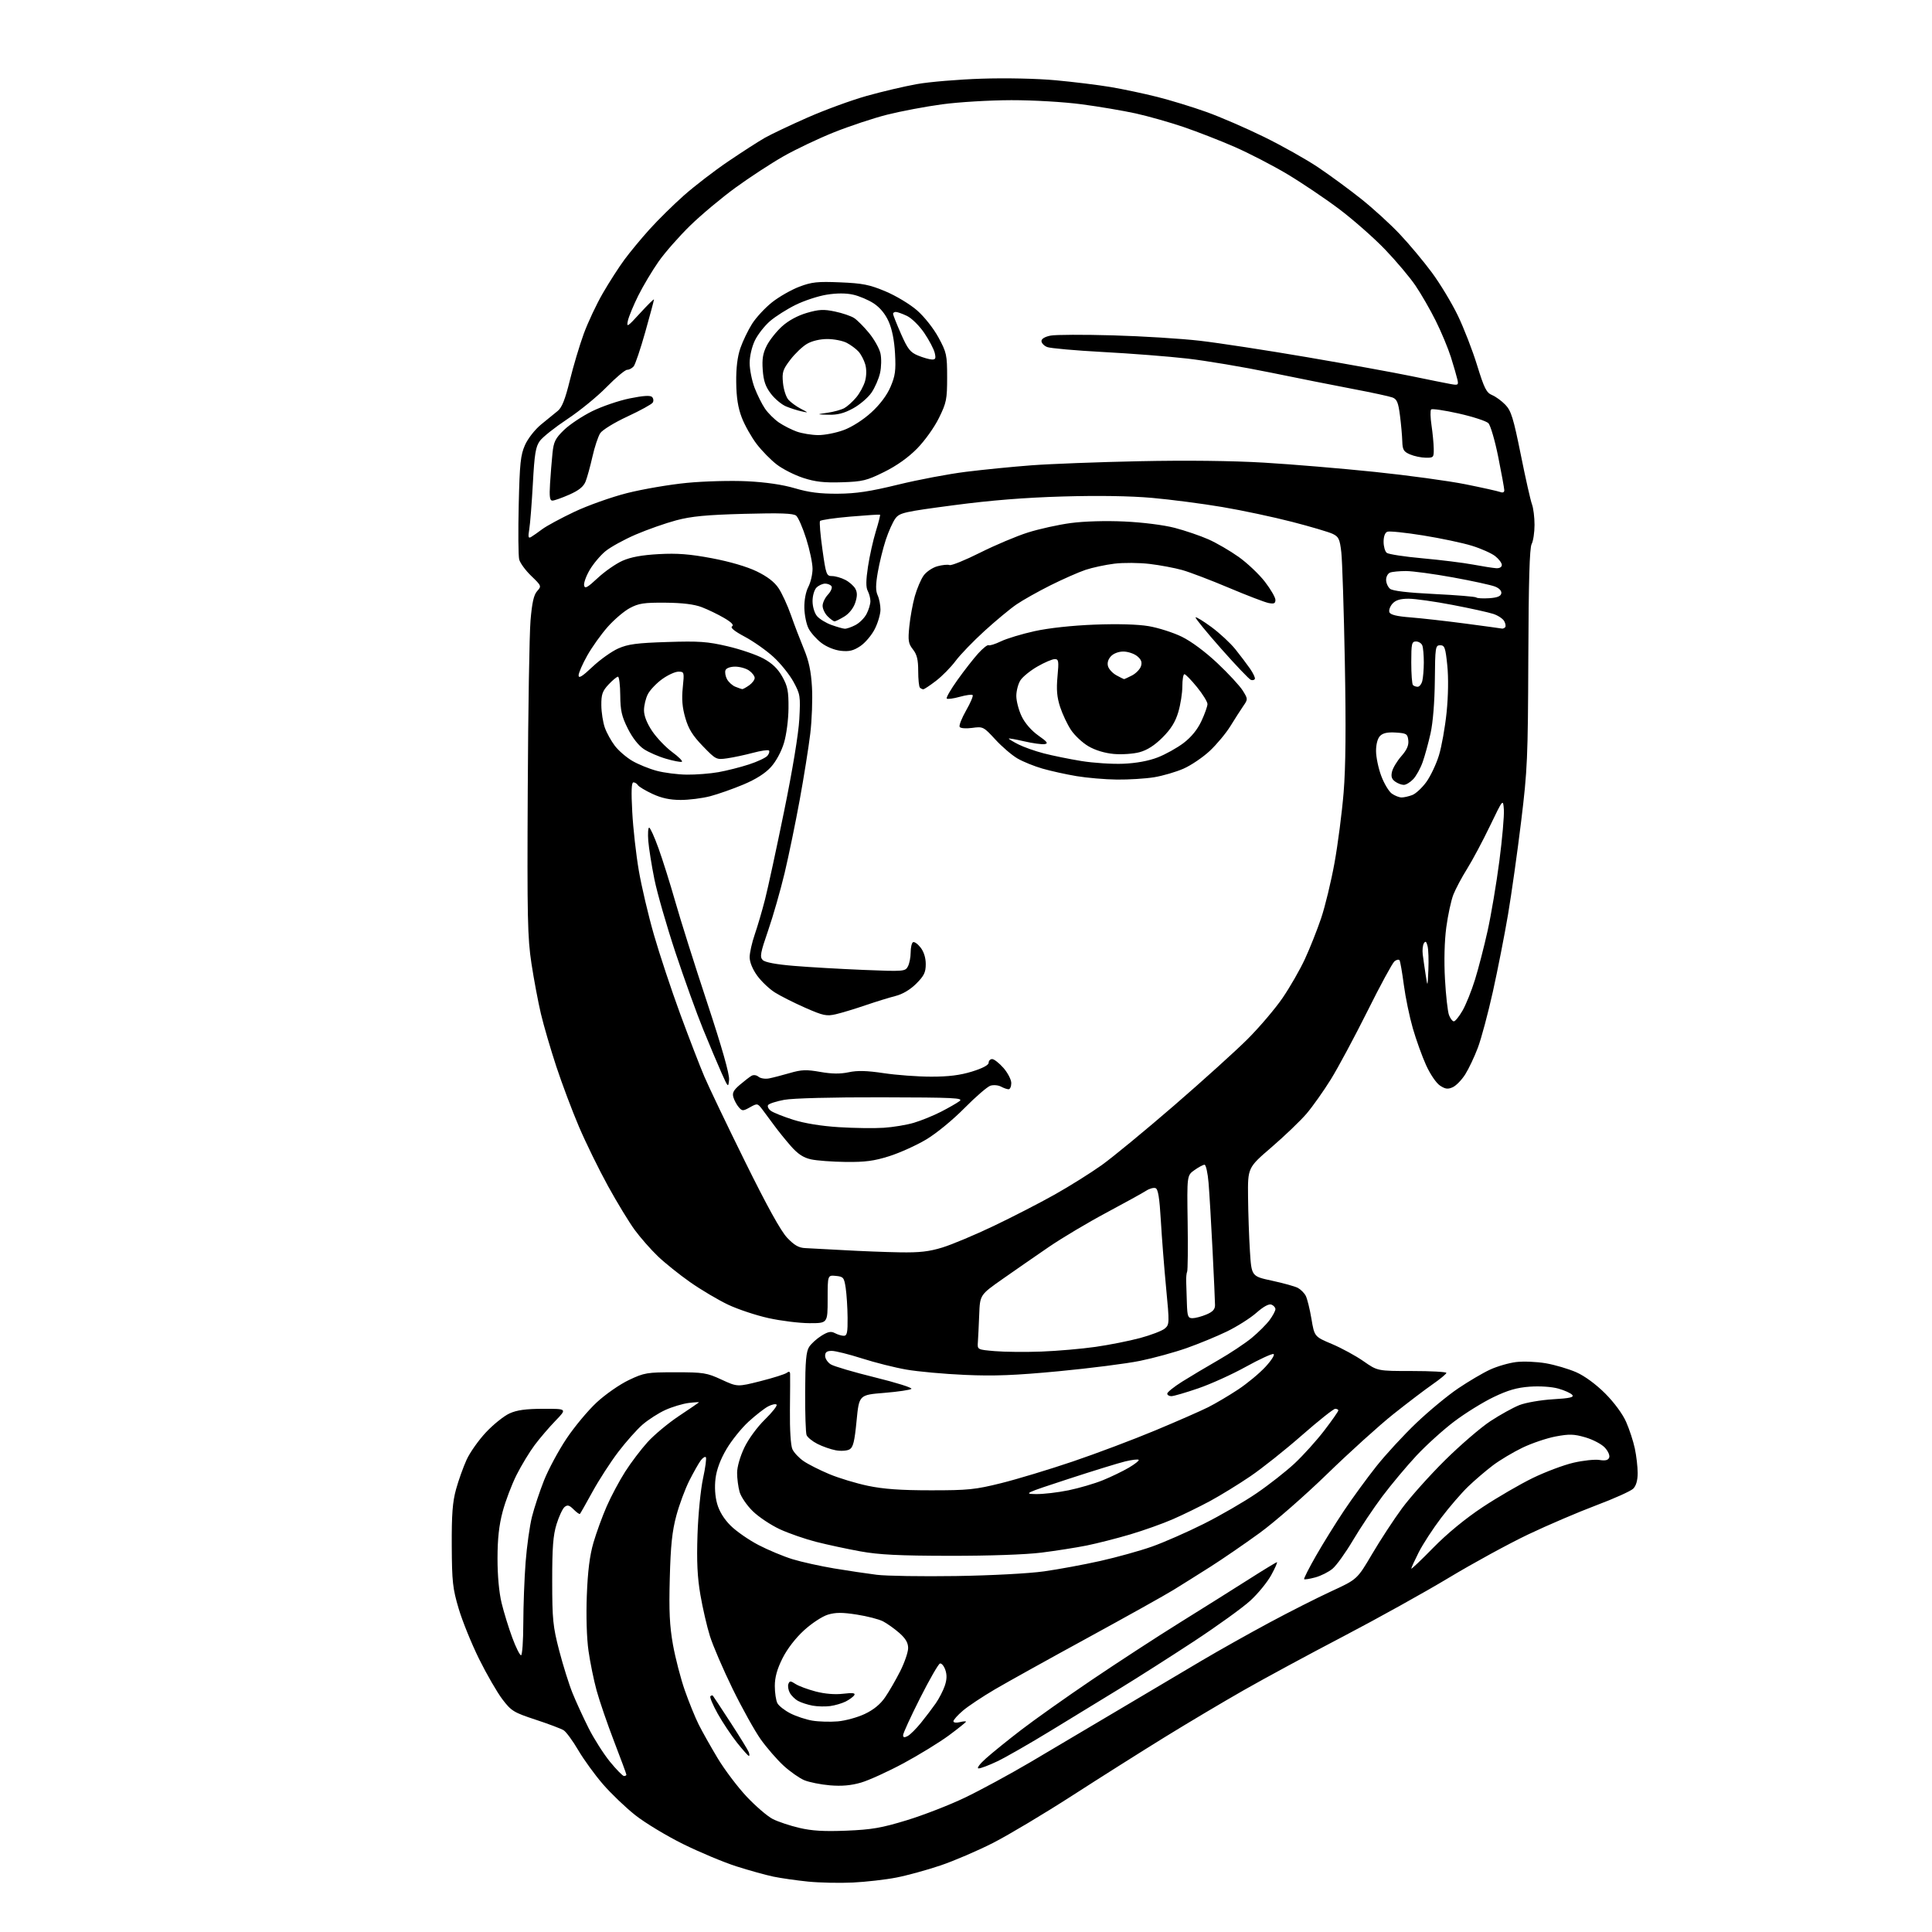 <?xml version="1.0" encoding="UTF-8" standalone="no"?>
<svg 
  version="1.1" 
  xmlns="http://www.w3.org/2000/svg" 
  xmlns:xlink="http://www.w3.org/1999/xlink" 
  xmlns:svg="http://www.w3.org/2000/svg"
  xmlns:rdf="http://www.w3.org/1999/02/22-rdf-syntax-ns#"
  xmlns:cc="http://creativecommons.org/ns#"
  xmlns:dc="http://purl.org/dc/elements/1.1/"
  viewBox="0 0 768 768"
  width="768"
  height="768"
>
<style>svg {background-color: white; }</style>"
<path stroke="none" fill="black" fill-rule="evenodd" d="M339.00,748.34C333.77,748.59 325.77,748.42 321.21,747.96C316.65,747.50 310.45,746.61 307.44,745.99C304.42,745.36 297.80,743.52 292.72,741.90C287.65,740.28 278.10,736.28 271.50,733.02C264.90,729.75 256.35,724.58 252.50,721.53C248.65,718.48 242.88,712.95 239.67,709.24C236.46,705.53 232.05,699.45 229.86,695.72C227.67,691.99 225.06,688.43 224.06,687.81C223.06,687.18 218.03,685.28 212.88,683.59C204.17,680.72 203.25,680.15 199.71,675.50C197.62,672.75 193.46,665.55 190.46,659.50C187.47,653.45 183.81,644.45 182.34,639.50C179.95,631.46 179.66,628.79 179.58,614.50C179.52,602.00 179.89,597.08 181.29,592.00C182.28,588.42 184.17,583.14 185.49,580.25C186.81,577.36 190.28,572.46 193.20,569.35C196.11,566.25 200.30,562.89 202.50,561.88C205.47,560.52 208.94,560.04 215.96,560.02C225.42,560.00 225.42,560.00 220.83,564.75C218.30,567.36 214.57,571.72 212.54,574.43C210.51,577.14 207.27,582.48 205.35,586.29C203.43,590.11 200.94,596.66 199.82,600.86C198.36,606.34 197.78,611.61 197.77,619.50C197.76,626.33 198.38,633.06 199.40,637.25C200.31,640.97 202.21,647.16 203.64,651.00C205.06,654.85 206.63,658.00 207.12,658.00C207.60,658.00 208.01,652.26 208.02,645.25C208.04,638.24 208.45,627.31 208.94,620.96C209.43,614.62 210.57,606.52 211.46,602.96C212.35,599.41 214.51,592.90 216.25,588.50C218.00,584.10 222.02,576.62 225.19,571.88C228.36,567.14 233.77,560.65 237.21,557.47C240.65,554.28 246.39,550.29 249.98,548.59C256.14,545.67 257.16,545.50 268.50,545.50C279.65,545.50 280.95,545.71 286.82,548.42C293.14,551.34 293.14,551.34 302.32,549.02C307.37,547.74 312.06,546.26 312.75,545.72C313.61,545.06 314.02,545.18 314.08,546.13C314.12,546.88 314.09,553.38 314.01,560.56C313.93,568.38 314.32,574.61 314.99,576.08C315.61,577.43 317.61,579.56 319.43,580.81C321.26,582.07 325.85,584.39 329.63,585.97C333.41,587.56 340.32,589.65 345.00,590.63C351.17,591.93 358.03,592.42 370.00,592.42C384.81,592.43 387.68,592.14 398.00,589.57C404.32,588.00 417.15,584.12 426.50,580.95C435.85,577.78 450.60,572.22 459.27,568.60C467.95,564.98 477.40,560.83 480.27,559.39C483.15,557.94 488.47,554.80 492.10,552.40C495.74,550.00 500.66,545.92 503.05,543.33C505.43,540.74 506.87,538.46 506.24,538.25C505.61,538.04 500.65,540.32 495.23,543.32C489.81,546.33 481.30,550.18 476.32,551.89C471.34,553.60 466.53,555.00 465.63,555.00C464.73,555.00 464.00,554.54 464.00,553.98C464.00,553.42 466.67,551.28 469.92,549.23C473.18,547.18 479.66,543.32 484.31,540.65C488.97,537.98 494.94,534.01 497.59,531.83C500.23,529.64 503.43,526.45 504.70,524.73C505.96,523.02 507.00,521.07 507.00,520.41C507.00,519.75 506.28,518.94 505.41,518.60C504.39,518.21 502.22,519.40 499.42,521.87C497.00,524.00 491.75,527.32 487.76,529.26C483.77,531.20 476.53,534.18 471.69,535.89C466.84,537.59 458.50,539.88 453.14,540.97C447.79,542.06 433.31,543.91 420.96,545.08C403.47,546.74 395.19,547.06 383.54,546.54C375.31,546.18 364.84,545.23 360.28,544.43C355.72,543.64 347.78,541.64 342.64,539.99C337.50,538.35 332.10,537.00 330.65,537.00C328.68,537.00 328.00,537.51 328.00,538.98C328.00,540.06 329.01,541.59 330.25,542.36C331.49,543.14 339.39,545.46 347.80,547.53C356.22,549.60 362.75,551.65 362.30,552.09C361.86,552.52 357.00,553.24 351.50,553.69C341.50,554.50 341.50,554.50 340.50,564.82C339.69,573.14 339.14,575.35 337.67,576.17C336.66,576.73 334.21,576.89 332.21,576.51C330.22,576.14 326.94,574.99 324.92,573.96C322.90,572.93 320.97,571.35 320.62,570.45C320.28,569.56 320.02,561.83 320.06,553.28C320.11,541.04 320.45,537.25 321.66,535.39C322.51,534.09 324.72,532.10 326.56,530.96C329.18,529.34 330.35,529.12 331.89,529.94C332.98,530.52 334.57,531.00 335.43,531.00C336.72,531.00 336.99,529.69 336.93,523.75C336.89,519.76 336.55,514.48 336.18,512.00C335.55,507.82 335.27,507.48 332.25,507.19C329.00,506.87 329.00,506.87 329.00,516.44C329.00,526.00 329.00,526.00 321.75,525.98C317.76,525.97 310.45,525.06 305.50,523.97C300.55,522.88 293.29,520.46 289.37,518.60C285.45,516.73 278.70,512.73 274.37,509.70C270.04,506.66 264.23,502.00 261.46,499.34C258.69,496.68 254.60,492.02 252.37,489.00C250.14,485.98 245.34,478.10 241.71,471.50C238.08,464.90 232.88,454.29 230.16,447.92C227.44,441.55 223.38,430.75 221.13,423.92C218.88,417.09 216.13,407.68 215.02,403.00C213.92,398.32 212.22,389.32 211.26,383.00C209.71,372.84 209.53,364.77 209.79,313.92C209.94,282.25 210.44,251.99 210.89,246.66C211.49,239.54 212.19,236.45 213.53,234.97C215.31,233.00 215.26,232.87 211.19,228.95C208.90,226.75 206.74,223.80 206.39,222.40C206.03,221.00 205.95,211.22 206.20,200.67C206.59,184.13 206.93,180.87 208.70,176.90C209.87,174.29 212.64,170.75 215.13,168.71C217.53,166.73 220.51,164.30 221.75,163.31C223.38,161.99 224.68,158.70 226.51,151.24C227.89,145.60 230.38,137.28 232.03,132.74C233.68,128.21 237.12,120.90 239.67,116.50C242.22,112.10 246.08,106.10 248.25,103.17C250.41,100.24 254.88,94.84 258.19,91.17C261.49,87.50 267.64,81.44 271.85,77.70C276.06,73.97 284.00,67.86 289.50,64.14C295.00,60.41 301.52,56.21 304.00,54.80C306.48,53.40 314.12,49.76 321.00,46.73C327.88,43.70 338.45,39.83 344.50,38.13C350.55,36.43 359.55,34.31 364.50,33.43C369.45,32.54 381.00,31.58 390.16,31.28C399.81,30.96 412.21,31.22 419.66,31.91C426.72,32.56 436.55,33.77 441.50,34.60C446.45,35.44 454.78,37.20 460.01,38.52C465.24,39.84 474.02,42.52 479.51,44.49C485.01,46.45 495.35,50.93 502.50,54.44C509.65,57.95 519.33,63.39 524.00,66.53C528.67,69.67 536.37,75.32 541.10,79.09C545.83,82.85 552.73,89.15 556.43,93.08C560.14,97.00 565.86,103.84 569.14,108.27C572.43,112.70 577.09,120.42 579.50,125.41C581.91,130.41 585.37,139.33 587.18,145.23C590.01,154.39 590.88,156.12 593.13,157.05C594.58,157.65 596.97,159.40 598.43,160.93C600.71,163.31 601.61,166.24 604.54,180.75C606.42,190.12 608.42,198.98 608.98,200.46C609.54,201.93 610.00,205.61 610.00,208.63C610.00,211.66 609.48,215.10 608.84,216.29C608.03,217.81 607.64,231.12 607.53,261.48C607.38,301.44 607.17,306.07 604.68,326.50C603.21,338.60 600.86,355.25 599.47,363.50C598.07,371.75 595.36,385.56 593.44,394.20C591.52,402.83 588.84,412.85 587.48,416.46C586.12,420.07 583.86,424.84 582.47,427.05C581.07,429.27 578.84,431.57 577.50,432.18C575.57,433.06 574.55,432.94 572.44,431.55C570.94,430.57 568.54,427.05 566.90,423.44C565.31,419.94 562.94,413.34 561.62,408.78C560.31,404.23 558.70,396.47 558.05,391.55C557.40,386.63 556.64,382.22 556.35,381.75C556.06,381.29 555.15,381.46 554.32,382.15C553.50,382.83 548.66,391.74 543.58,401.95C538.49,412.15 531.96,424.32 529.07,429.00C526.17,433.68 521.81,439.83 519.39,442.68C516.96,445.52 510.70,451.52 505.49,456.01C496.00,464.17 496.00,464.17 496.12,475.84C496.18,482.25 496.52,491.97 496.87,497.43C497.50,507.35 497.50,507.35 505.70,509.11C510.20,510.08 514.80,511.36 515.92,511.96C517.04,512.56 518.44,513.95 519.03,515.06C519.63,516.17 520.65,520.29 521.31,524.21C522.50,531.33 522.50,531.33 529.50,534.28C533.35,535.91 538.99,538.98 542.04,541.12C547.59,545.00 547.59,545.00 561.29,545.00C568.83,545.00 574.98,545.34 574.96,545.75C574.94,546.16 572.46,548.21 569.44,550.31C566.43,552.40 559.40,557.75 553.82,562.19C548.25,566.63 536.44,577.31 527.59,585.91C518.74,594.51 506.63,605.10 500.67,609.42C494.71,613.75 485.94,619.77 481.17,622.80C476.40,625.83 469.80,629.97 466.50,632.00C463.20,634.04 447.90,642.58 432.50,650.99C417.10,659.39 400.45,668.64 395.50,671.54C390.55,674.45 384.81,678.26 382.75,680.03C380.69,681.79 379.00,683.68 379.00,684.22C379.00,684.78 380.09,684.94 381.50,684.59C382.88,684.24 384.00,684.15 384.00,684.39C384.00,684.62 380.96,687.06 377.25,689.81C373.54,692.56 365.42,697.54 359.22,700.89C353.02,704.23 345.39,707.70 342.27,708.61C338.30,709.76 334.61,710.09 329.94,709.70C326.27,709.39 321.66,708.47 319.69,707.65C317.73,706.82 314.02,704.21 311.44,701.84C308.87,699.47 304.81,694.79 302.42,691.45C300.04,688.10 295.00,679.04 291.22,671.32C287.45,663.59 283.39,654.17 282.21,650.38C281.02,646.60 279.32,639.23 278.42,634.00C277.21,626.96 276.91,620.75 277.27,610.00C277.54,601.98 278.53,592.00 279.47,587.67C280.41,583.37 280.91,579.58 280.58,579.25C280.25,578.92 279.33,579.51 278.54,580.57C277.75,581.63 275.73,585.20 274.05,588.50C272.38,591.80 270.03,598.10 268.85,602.50C267.19,608.68 266.59,614.32 266.25,627.34C265.89,640.47 266.18,646.30 267.52,653.84C268.48,659.15 270.60,667.33 272.24,672.00C273.88,676.67 276.35,682.75 277.73,685.50C279.10,688.25 282.50,694.28 285.27,698.90C288.04,703.51 293.25,710.41 296.85,714.23C300.45,718.04 305.10,722.03 307.18,723.09C309.26,724.15 314.00,725.74 317.73,726.61C322.76,727.80 327.58,728.08 336.50,727.72C346.60,727.30 350.40,726.64 360.50,723.56C367.10,721.54 377.45,717.52 383.50,714.62C389.55,711.73 401.25,705.39 409.50,700.54C417.75,695.68 433.73,686.22 445.00,679.51C456.27,672.80 471.08,664.03 477.89,660.01C484.70,655.99 496.73,649.24 504.61,645.01C512.49,640.77 523.57,635.17 529.22,632.56C539.50,627.82 539.50,627.82 545.42,617.77C548.68,612.24 554.02,604.07 557.30,599.61C560.58,595.15 568.27,586.55 574.38,580.49C580.50,574.44 588.65,567.42 592.50,564.90C596.35,562.38 601.52,559.52 604.00,558.54C606.48,557.57 612.44,556.53 617.26,556.24C624.06,555.84 625.78,555.45 624.99,554.49C624.42,553.81 621.94,552.68 619.47,551.99C616.83,551.25 612.15,550.94 608.14,551.22C603.01,551.59 599.42,552.62 593.69,555.38C589.50,557.39 582.49,561.73 578.13,565.02C573.77,568.31 566.98,574.44 563.05,578.65C559.12,582.86 553.04,590.13 549.53,594.80C546.02,599.47 540.77,607.33 537.85,612.25C534.94,617.17 531.29,622.26 529.73,623.57C528.18,624.88 525.08,626.44 522.85,627.04C520.62,627.64 518.63,627.96 518.41,627.75C518.20,627.54 520.33,623.34 523.14,618.43C525.95,613.52 530.96,605.45 534.27,600.50C537.58,595.55 543.37,587.62 547.13,582.87C550.90,578.13 558.07,570.36 563.06,565.61C568.05,560.86 575.51,554.69 579.64,551.91C583.77,549.12 589.45,545.77 592.27,544.47C595.08,543.16 599.76,541.80 602.65,541.44C605.55,541.08 610.89,541.30 614.52,541.93C618.15,542.56 623.59,544.17 626.61,545.50C629.95,546.98 634.43,550.27 638.08,553.92C641.65,557.49 645.01,562.05 646.40,565.21C647.69,568.12 649.25,572.88 649.87,575.80C650.49,578.71 651.00,583.10 651.00,585.55C651.00,588.46 650.39,590.61 649.24,591.76C648.27,592.73 641.63,595.72 634.49,598.40C627.35,601.09 615.17,606.30 607.44,609.98C599.71,613.67 585.54,621.40 575.94,627.18C566.35,632.95 547.48,643.43 534.00,650.48C520.52,657.52 502.75,667.13 494.50,671.83C486.25,676.53 472.07,684.95 463.00,690.55C453.93,696.14 437.39,706.59 426.25,713.77C415.11,720.95 400.99,729.39 394.86,732.53C388.73,735.66 379.28,739.72 373.85,741.55C368.43,743.38 360.51,745.55 356.25,746.37C351.99,747.20 344.23,748.08 339.00,748.34zM248.05,706.00C248.57,706.00 249.00,705.76 249.00,705.47C249.00,705.18 246.80,699.21 244.10,692.22C241.41,685.22 238.29,676.12 237.16,672.00C236.03,667.88 234.58,660.75 233.93,656.18C233.22,651.20 232.96,642.35 233.27,634.18C233.64,624.54 234.42,618.36 235.90,613.25C237.06,609.27 239.44,602.74 241.19,598.75C242.94,594.76 246.24,588.58 248.53,585.00C250.81,581.42 254.81,576.15 257.41,573.28C260.01,570.40 265.59,565.75 269.82,562.93C274.04,560.11 277.65,557.66 277.83,557.48C278.02,557.31 276.22,557.40 273.83,557.69C271.45,557.98 267.25,559.24 264.50,560.48C261.75,561.73 257.65,564.37 255.38,566.34C253.12,568.31 248.78,573.21 245.73,577.21C242.68,581.22 238.10,588.31 235.54,592.97C232.98,597.63 230.73,601.61 230.53,601.81C230.33,602.00 229.20,601.20 228.02,600.02C226.30,598.30 225.58,598.11 224.42,599.06C223.63,599.72 222.20,602.79 221.24,605.88C219.87,610.30 219.50,615.14 219.51,628.50C219.52,643.80 219.80,646.56 222.29,656.14C223.81,661.99 226.20,669.62 227.61,673.09C229.02,676.56 231.90,682.82 234.00,687.00C236.10,691.17 239.91,697.16 242.46,700.30C245.02,703.43 247.54,706.00 248.05,706.00zM389.00,702.97C388.15,702.95 389.44,701.21 392.00,698.93C394.48,696.72 400.77,691.63 406.00,687.62C411.23,683.60 423.82,674.68 434.00,667.79C444.18,660.91 459.93,650.65 469.00,645.01C478.07,639.37 490.36,631.66 496.29,627.88C502.23,624.09 507.32,621.00 507.60,621.00C507.89,621.00 506.88,623.29 505.35,626.09C503.83,628.89 500.09,633.47 497.04,636.27C493.99,639.07 483.85,646.38 474.50,652.52C465.15,658.65 452.10,666.97 445.50,671.00C438.90,675.04 426.52,682.60 418.00,687.80C409.48,693.01 399.80,698.56 396.50,700.13C393.20,701.71 389.82,702.99 389.00,702.97zM297.69,698.00C297.40,698.00 295.30,695.65 293.00,692.77C290.71,689.89 287.25,684.69 285.30,681.22C283.36,677.74 282.05,674.62 282.39,674.28C282.72,673.94 283.17,673.85 283.38,674.08C283.58,674.31 286.74,679.10 290.39,684.72C294.05,690.34 297.30,695.63 297.63,696.47C297.95,697.31 297.98,698.00 297.69,698.00zM360.84,690.09C361.85,689.55 364.23,687.17 366.14,684.80C368.05,682.44 370.67,678.98 371.97,677.11C373.27,675.25 374.88,672.13 375.55,670.18C376.41,667.68 376.47,665.79 375.77,663.77C375.22,662.20 374.26,661.08 373.64,661.28C373.01,661.48 369.46,667.67 365.75,675.02C362.04,682.37 359.00,688.99 359.00,689.73C359.00,690.72 359.48,690.81 360.84,690.09zM333.00,684.28C336.02,684.02 340.86,682.70 343.75,681.33C347.27,679.67 349.96,677.47 351.87,674.67C353.45,672.38 356.14,667.70 357.87,664.28C359.59,660.86 361.00,656.74 361.00,655.13C361.00,653.04 360.00,651.33 357.49,649.12C355.55,647.43 352.64,645.35 351.02,644.51C349.40,643.67 344.70,642.46 340.58,641.82C334.82,640.92 332.17,640.93 329.10,641.85C326.88,642.52 322.67,645.28 319.61,648.08C316.23,651.17 312.93,655.46 311.05,659.21C308.89,663.53 308.00,666.76 308.00,670.23C308.00,672.92 308.47,676.00 309.03,677.06C309.60,678.12 311.93,679.94 314.20,681.10C316.48,682.26 320.40,683.56 322.92,683.98C325.44,684.40 329.98,684.53 333.00,684.28zM330.00,678.19C328.07,678.45 324.93,678.37 323.00,678.02C321.07,677.66 318.50,676.83 317.27,676.16C316.05,675.50 314.55,674.03 313.95,672.90C313.34,671.77 313.10,670.19 313.40,669.39C313.89,668.12 314.25,668.12 316.23,669.41C317.48,670.23 321.10,671.57 324.27,672.40C327.92,673.35 331.93,673.68 335.18,673.29C338.95,672.85 340.12,672.99 339.59,673.85C339.20,674.49 337.66,675.62 336.19,676.37C334.71,677.11 331.93,677.93 330.00,678.19zM380.00,626.50C394.08,626.28 408.98,625.49 415.03,624.64C420.82,623.82 430.91,621.96 437.45,620.49C443.99,619.02 453.20,616.46 457.91,614.80C462.63,613.13 471.89,609.07 478.49,605.76C485.10,602.45 494.54,596.99 499.47,593.62C504.40,590.26 511.24,584.89 514.66,581.70C518.08,578.50 523.38,572.62 526.44,568.63C529.50,564.63 532.00,561.06 532.00,560.68C532.00,560.31 531.44,560.01 530.75,560.03C530.06,560.04 524.10,564.79 517.50,570.57C510.90,576.36 501.68,583.70 497.00,586.87C492.32,590.05 485.12,594.47 481.00,596.70C476.88,598.92 470.23,602.17 466.23,603.91C462.24,605.66 454.59,608.38 449.23,609.97C443.88,611.55 436.12,613.52 432.00,614.36C427.88,615.19 419.77,616.46 414.00,617.19C407.64,617.98 393.24,618.48 377.50,618.46C357.31,618.43 349.38,618.03 342.00,616.69C336.77,615.74 328.90,614.05 324.50,612.93C320.10,611.81 313.57,609.55 310.00,607.90C306.43,606.24 301.58,603.02 299.24,600.72C296.89,598.43 294.53,594.97 293.99,593.03C293.45,591.09 293.01,587.70 293.01,585.50C293.00,583.16 294.19,579.02 295.86,575.50C297.51,572.04 300.98,567.29 304.06,564.28C307.00,561.41 309.08,558.75 308.70,558.36C308.31,557.98 306.79,558.30 305.32,559.08C303.85,559.86 300.36,562.58 297.57,565.13C294.78,567.67 290.84,572.57 288.81,576.01C286.39,580.10 284.88,584.14 284.44,587.67C284.01,591.10 284.24,594.78 285.07,597.75C285.92,600.79 287.81,603.86 290.44,606.47C292.67,608.70 297.65,612.15 301.50,614.16C305.35,616.16 311.44,618.70 315.04,619.81C318.64,620.91 326.07,622.55 331.54,623.47C337.02,624.38 344.65,625.52 348.50,626.00C352.35,626.48 366.52,626.70 380.00,626.50zM569.75,615.24C575.29,609.59 582.48,603.68 589.32,599.14C595.28,595.20 604.28,589.97 609.32,587.52C614.37,585.07 621.65,582.34 625.50,581.45C629.35,580.56 633.99,580.07 635.80,580.36C638.17,580.74 639.27,580.47 639.68,579.39C640.00,578.56 639.22,576.79 637.92,575.42C636.64,574.05 633.17,572.23 630.21,571.37C625.66,570.05 623.83,570.00 618.39,571.02C614.85,571.69 608.93,573.69 605.23,575.47C601.53,577.25 596.25,580.40 593.50,582.47C590.75,584.54 586.33,588.32 583.67,590.87C581.01,593.42 576.15,599.05 572.87,603.38C569.59,607.71 565.57,613.89 563.95,617.10C562.33,620.31 561.00,623.22 561.00,623.56C561.00,623.90 564.94,620.16 569.75,615.24zM411.79,593.92C414.70,593.97 420.55,593.28 424.79,592.41C429.02,591.53 435.14,589.74 438.38,588.42C441.62,587.11 446.28,584.86 448.72,583.43C451.16,581.99 452.92,580.59 452.63,580.30C452.34,580.01 449.95,580.30 447.30,580.93C444.66,581.57 434.40,584.73 424.50,587.97C407.40,593.56 406.76,593.85 411.79,593.92zM414.00,537.27C420.32,537.03 429.97,536.19 435.44,535.41C440.91,534.63 448.91,533.04 453.23,531.88C457.54,530.71 461.94,529.03 463.01,528.13C464.88,526.55 464.90,526.02 463.55,512.00C462.79,504.02 461.84,491.95 461.45,485.17C460.92,476.14 460.36,472.69 459.36,472.31C458.60,472.02 456.92,472.48 455.62,473.33C454.32,474.18 447.23,478.09 439.88,482.02C432.52,485.94 422.23,492.07 417.00,495.64C411.77,499.21 403.46,504.97 398.52,508.44C389.55,514.74 389.55,514.74 389.25,522.62C389.08,526.96 388.84,531.85 388.72,533.50C388.50,536.50 388.50,536.50 395.50,537.10C399.35,537.43 407.68,537.51 414.00,537.27zM474.03,524.00C475.15,524.00 477.62,523.35 479.53,522.55C482.07,521.49 483.00,520.48 482.99,518.80C482.99,517.54 482.55,507.73 482.01,497.00C481.47,486.27 480.76,474.24 480.43,470.25C480.10,466.26 479.37,463.00 478.82,463.00C478.26,463.00 476.46,463.96 474.82,465.13C471.83,467.25 471.83,467.25 472.11,485.91C472.26,496.17 472.17,505.01 471.90,505.54C471.64,506.07 471.47,507.85 471.53,509.50C471.58,511.15 471.71,515.09 471.81,518.25C471.98,523.30 472.25,524.00 474.03,524.00zM357.64,497.82C365.51,497.96 369.33,497.53 374.64,495.89C378.42,494.73 387.56,490.89 394.98,487.35C402.39,483.82 413.33,478.19 419.29,474.84C425.25,471.49 433.66,466.21 437.99,463.12C442.31,460.03 455.22,449.40 466.67,439.50C478.12,429.60 491.32,417.67 496.00,412.99C500.67,408.31 506.90,400.99 509.83,396.72C512.75,392.45 516.76,385.48 518.72,381.23C520.69,376.98 523.59,369.68 525.17,365.00C526.75,360.32 529.14,350.43 530.49,343.00C531.83,335.57 533.46,322.99 534.11,315.03C534.94,304.97 535.08,289.14 534.59,263.03C534.20,242.39 533.57,222.80 533.19,219.51C532.59,214.29 532.15,213.35 529.77,212.22C528.27,211.50 521.01,209.35 513.64,207.45C506.27,205.54 493.77,202.88 485.87,201.55C477.96,200.21 465.43,198.58 458.00,197.92C449.28,197.15 436.71,196.95 422.50,197.36C407.34,197.80 393.85,198.88 379.14,200.83C359.35,203.44 357.64,203.83 355.95,206.07C354.94,207.40 353.22,211.24 352.11,214.60C351.01,217.96 349.58,223.74 348.94,227.45C348.07,232.44 348.05,234.82 348.88,236.64C349.50,237.99 350.00,240.55 350.00,242.34C350.00,244.12 348.99,247.58 347.75,250.03C346.51,252.48 343.93,255.54 342.00,256.83C339.27,258.66 337.56,259.07 334.26,258.71C331.77,258.44 328.56,257.14 326.51,255.57C324.58,254.10 322.29,251.52 321.42,249.84C320.55,248.17 319.80,244.48 319.74,241.65C319.68,238.58 320.32,235.21 321.32,233.30C322.24,231.54 323.00,228.30 323.00,226.10C323.00,223.90 321.87,218.53 320.49,214.17C319.11,209.80 317.31,205.67 316.49,204.99C315.35,204.05 310.28,203.87 295.74,204.26C280.74,204.67 274.80,205.24 268.80,206.84C264.56,207.97 257.33,210.51 252.72,212.49C248.12,214.47 242.70,217.45 240.67,219.12C238.65,220.78 235.84,224.13 234.42,226.55C233.00,228.96 232.00,231.74 232.19,232.72C232.47,234.16 233.50,233.60 237.60,229.77C240.39,227.16 244.83,224.08 247.46,222.91C250.79,221.44 255.16,220.64 261.87,220.27C269.27,219.87 274.16,220.25 283.00,221.91C290.10,223.25 296.90,225.24 300.79,227.12C305.06,229.19 307.86,231.35 309.52,233.85C310.87,235.88 313.07,240.68 314.42,244.52C315.76,248.36 318.09,254.42 319.57,258.00C321.54,262.73 322.41,266.85 322.77,273.16C323.05,277.93 322.74,286.26 322.09,291.67C321.44,297.08 319.55,308.93 317.89,318.00C316.23,327.07 313.54,340.12 311.91,346.99C310.27,353.86 307.33,364.14 305.36,369.84C302.27,378.79 301.97,380.40 303.20,381.63C304.11,382.54 308.50,383.37 315.56,383.95C321.58,384.46 333.99,385.17 343.15,385.55C359.28,386.21 359.84,386.17 360.90,384.18C361.51,383.05 362.00,380.55 362.00,378.62C362.00,376.70 362.41,374.86 362.92,374.55C363.43,374.24 364.78,375.17 365.92,376.63C367.24,378.30 368.00,380.73 368.00,383.25C368.00,386.53 367.33,387.91 364.23,391.01C361.82,393.41 358.82,395.20 355.98,395.92C353.51,396.55 348.12,398.21 344.00,399.62C339.88,401.03 334.62,402.62 332.31,403.16C328.56,404.03 327.31,403.77 320.11,400.61C315.70,398.67 310.27,395.93 308.04,394.53C305.81,393.12 302.64,390.11 300.99,387.83C299.16,385.30 298.00,382.47 298.00,380.51C298.00,378.75 298.92,374.66 300.04,371.41C301.16,368.16 303.00,361.90 304.12,357.50C305.25,353.10 308.66,337.35 311.69,322.50C315.05,306.10 317.42,291.72 317.74,285.87C318.23,276.70 318.12,275.99 315.42,271.03C313.86,268.17 310.28,263.72 307.46,261.14C304.65,258.57 299.52,254.95 296.06,253.11C291.96,250.93 290.20,249.49 291.01,248.99C291.84,248.48 290.80,247.38 287.84,245.65C285.42,244.23 281.42,242.30 278.97,241.36C275.92,240.21 271.32,239.64 264.50,239.58C255.99,239.51 253.88,239.83 250.36,241.72C248.08,242.93 244.12,246.31 241.55,249.22C238.98,252.12 235.33,257.24 233.44,260.60C231.55,263.95 230.00,267.50 230.00,268.49C230.00,269.81 231.47,268.90 235.50,265.09C238.52,262.23 243.14,258.94 245.75,257.78C249.65,256.06 253.13,255.59 265.20,255.21C277.86,254.80 281.20,255.03 289.20,256.90C294.32,258.09 300.74,260.29 303.48,261.78C306.99,263.69 309.21,265.83 310.98,269.00C313.11,272.80 313.49,274.75 313.44,281.50C313.41,286.02 312.63,292.02 311.65,295.29C310.62,298.74 308.52,302.63 306.47,304.90C304.19,307.42 300.48,309.78 295.49,311.87C291.35,313.61 285.40,315.70 282.27,316.52C279.14,317.33 273.86,318.00 270.54,317.99C266.29,317.98 262.98,317.27 259.37,315.59C256.55,314.28 253.94,312.71 253.56,312.10C253.19,311.50 252.39,311.00 251.79,311.00C251.02,311.00 250.88,314.53 251.33,322.78C251.67,329.26 252.85,339.73 253.93,346.03C255.01,352.34 257.71,363.83 259.94,371.57C262.16,379.30 266.87,393.48 270.39,403.07C273.92,412.66 278.24,423.88 280.01,428.00C281.77,432.12 289.05,447.34 296.19,461.80C304.95,479.54 310.40,489.39 312.93,492.05C315.77,495.03 317.53,496.03 320.10,496.14C321.97,496.21 328.90,496.58 335.50,496.96C342.10,497.34 352.07,497.73 357.64,497.82zM336.21,461.89C330.87,461.83 324.63,461.37 322.34,460.85C319.32,460.17 317.13,458.72 314.34,455.54C312.23,453.13 309.25,449.44 307.72,447.33C306.19,445.22 304.07,442.38 303.02,441.00C301.16,438.57 301.03,438.54 298.13,440.16C295.35,441.71 295.05,441.71 293.69,440.16C292.89,439.25 291.93,437.48 291.55,436.24C291.01,434.47 291.55,433.40 294.08,431.24C295.85,429.73 297.93,428.13 298.70,427.67C299.53,427.18 300.70,427.33 301.54,428.04C302.33,428.69 304.22,428.98 305.74,428.68C307.26,428.38 310.98,427.42 314.00,426.54C318.60,425.20 320.57,425.13 326.05,426.10C330.65,426.91 334.00,426.95 337.35,426.24C340.82,425.49 344.56,425.59 351.30,426.60C356.36,427.36 364.84,427.99 370.14,427.99C377.04,428.00 381.67,427.42 386.39,425.96C390.59,424.66 393.00,423.39 393.00,422.46C393.00,421.66 393.63,421.00 394.40,421.00C395.16,421.00 397.19,422.59 398.90,424.53C400.60,426.48 402.00,429.18 402.00,430.53C402.00,431.89 401.52,433.00 400.93,433.00C400.35,433.00 398.98,432.53 397.90,431.94C396.81,431.36 394.93,431.20 393.71,431.58C392.50,431.96 387.83,435.99 383.35,440.53C378.70,445.24 372.15,450.61 368.12,453.00C364.24,455.31 357.65,458.28 353.49,459.60C347.49,461.50 343.91,461.98 336.21,461.89zM351.28,448.31C355.01,448.07 360.41,447.18 363.28,446.32C366.15,445.47 370.98,443.51 374.00,441.97C377.02,440.42 380.37,438.51 381.43,437.71C383.12,436.44 379.39,436.26 350.43,436.20C330.91,436.15 315.15,436.56 311.73,437.20C308.55,437.79 305.67,438.73 305.32,439.29C304.98,439.85 305.48,440.88 306.45,441.58C307.41,442.29 311.42,443.88 315.35,445.13C319.86,446.56 326.56,447.64 333.50,448.07C339.55,448.45 347.55,448.56 351.28,448.31zM289.82,429.20C289.51,432.43 289.45,432.38 286.82,426.50C285.35,423.20 282.06,415.42 279.53,409.21C276.99,403.00 272.05,389.28 268.53,378.71C265.02,368.14 261.24,355.00 260.13,349.50C259.02,344.00 257.93,337.14 257.70,334.25C257.48,331.36 257.63,329.00 258.05,329.00C258.47,329.00 260.15,332.71 261.78,337.25C263.42,341.79 266.42,351.35 268.46,358.50C270.49,365.65 276.20,383.74 281.15,398.70C287.00,416.41 290.02,427.05 289.82,429.20zM577.93,406.00C578.47,406.00 580.02,404.09 581.37,401.75C582.72,399.41 584.94,393.90 586.31,389.50C587.68,385.10 589.95,376.32 591.35,370.00C592.75,363.68 594.85,351.22 596.01,342.33C597.17,333.44 597.98,324.21 597.81,321.83C597.50,317.50 597.50,317.50 592.26,328.38C589.38,334.36 585.30,342.01 583.19,345.38C581.08,348.74 578.63,353.36 577.73,355.64C576.84,357.92 575.57,363.77 574.92,368.64C574.19,374.14 573.99,381.97 574.40,389.26C574.76,395.73 575.48,402.14 576.00,403.51C576.52,404.88 577.39,406.00 577.93,406.00zM567.80,385.52C567.97,381.68 567.82,377.43 567.48,376.07C567.02,374.23 566.65,373.95 566.02,374.97C565.56,375.72 565.35,377.72 565.56,379.41C565.77,381.11 566.29,384.75 566.72,387.50C567.49,392.50 567.49,392.50 567.80,385.52zM557.16,317.00C558.10,317.00 560.01,316.57 561.40,316.04C562.79,315.51 565.30,313.18 566.98,310.87C568.65,308.56 570.90,303.82 571.98,300.33C573.06,296.84 574.43,289.16 575.04,283.25C575.71,276.67 575.82,269.40 575.32,264.50C574.60,257.44 574.27,256.50 572.50,256.50C570.60,256.50 570.49,257.21 570.37,270.50C570.28,279.03 569.62,287.23 568.67,291.50C567.81,295.35 566.40,300.51 565.52,302.97C564.65,305.43 562.97,308.47 561.79,309.72C560.61,310.97 558.92,312.00 558.02,312.00C557.12,312.00 555.55,311.40 554.54,310.66C553.19,309.67 552.88,308.61 553.37,306.67C553.73,305.22 555.40,302.47 557.08,300.56C559.25,298.08 560.05,296.27 559.82,294.29C559.53,291.74 559.11,291.47 554.87,291.20C551.62,290.99 549.76,291.38 548.62,292.52C547.62,293.52 547.00,295.82 547.00,298.53C547.00,300.95 547.93,305.41 549.07,308.45C550.21,311.49 552.11,314.66 553.29,315.49C554.48,316.32 556.22,317.00 557.16,317.00zM444.00,309.89C439.32,309.84 432.09,309.22 427.92,308.52C423.75,307.82 417.68,306.48 414.42,305.54C411.16,304.61 406.70,302.80 404.49,301.52C402.28,300.24 398.31,296.85 395.67,293.97C390.97,288.87 390.75,288.76 386.47,289.35C383.98,289.69 381.82,289.52 381.48,288.96C381.14,288.42 382.30,285.48 384.04,282.43C385.79,279.38 386.95,276.62 386.64,276.30C386.32,275.98 384.01,276.30 381.50,277.00C378.99,277.70 376.68,278.01 376.35,277.68C376.03,277.36 377.94,274.03 380.61,270.30C383.28,266.56 386.98,261.82 388.84,259.76C390.70,257.70 392.56,256.23 392.97,256.48C393.39,256.74 395.60,256.04 397.89,254.94C400.19,253.83 406.21,252.01 411.28,250.89C416.92,249.65 426.16,248.65 435.09,248.30C444.24,247.95 452.25,248.17 456.59,248.90C460.39,249.54 466.30,251.42 469.72,253.08C473.48,254.90 479.09,259.06 483.92,263.61C488.32,267.75 492.86,272.66 494.02,274.53C496.10,277.89 496.10,277.95 494.19,280.71C493.14,282.25 490.84,285.82 489.10,288.65C487.35,291.48 483.67,295.90 480.93,298.47C478.18,301.04 473.49,304.22 470.50,305.54C467.51,306.86 462.24,308.40 458.78,308.97C455.33,309.53 448.68,309.94 444.00,309.89zM273.07,307.93C276.68,307.97 282.30,307.53 285.57,306.95C288.83,306.37 294.28,305.00 297.67,303.89C301.07,302.79 304.40,301.23 305.07,300.42C305.74,299.61 306.01,298.67 305.67,298.34C305.33,298.00 302.45,298.42 299.28,299.27C296.10,300.12 291.52,301.09 289.09,301.44C284.77,302.06 284.58,301.97 279.39,296.61C275.35,292.43 273.70,289.79 272.43,285.40C271.22,281.25 270.94,277.90 271.41,273.33C272.04,267.15 272.00,267.00 269.68,267.00C268.37,267.00 265.45,268.34 263.19,269.98C260.92,271.62 258.38,274.30 257.54,275.93C256.69,277.56 256.00,280.45 256.00,282.34C256.00,284.55 257.15,287.50 259.25,290.63C261.04,293.29 264.64,297.06 267.25,298.99C269.87,300.92 271.56,302.65 271.02,302.83C270.48,303.01 267.64,302.46 264.71,301.60C261.77,300.75 257.83,299.03 255.94,297.78C253.82,296.37 251.37,293.25 249.56,289.61C247.13,284.76 246.61,282.44 246.56,276.37C246.53,272.32 246.12,269.00 245.65,269.00C245.18,269.00 243.50,270.40 241.90,272.11C239.46,274.72 239.01,276.03 239.04,280.36C239.07,283.19 239.69,287.19 240.43,289.25C241.16,291.32 242.96,294.57 244.42,296.48C245.87,298.39 248.98,301.07 251.31,302.44C253.64,303.81 258.01,305.59 261.02,306.40C264.04,307.21 269.45,307.90 273.07,307.93zM446.50,303.60C451.64,303.39 456.52,302.50 460.15,301.10C463.26,299.91 467.92,297.31 470.51,295.34C473.59,292.99 476.03,289.98 477.59,286.62C478.91,283.81 479.98,280.77 479.99,279.88C480.00,279.00 478.12,275.96 475.82,273.13C473.53,270.31 471.28,268.00 470.82,268.00C470.37,268.00 470.00,270.17 470.00,272.82C470.00,275.47 469.28,280.08 468.39,283.07C467.23,286.97 465.48,289.80 462.14,293.14C458.99,296.29 456.05,298.18 453.00,299.01C450.52,299.68 445.91,299.99 442.75,299.71C439.16,299.38 435.37,298.24 432.67,296.65C430.29,295.26 427.17,292.34 425.73,290.16C424.29,287.99 422.35,283.88 421.42,281.04C420.15,277.15 419.89,274.14 420.37,268.93C420.95,262.74 420.83,262.00 419.26,262.01C418.29,262.01 415.21,263.33 412.41,264.94C409.61,266.54 406.58,269.00 405.66,270.39C404.75,271.79 404.00,274.60 404.00,276.65C404.00,278.69 404.97,282.37 406.15,284.81C407.46,287.52 410.04,290.47 412.75,292.38C416.33,294.89 416.82,295.56 415.24,295.80C414.16,295.97 410.51,295.47 407.14,294.69C403.76,293.91 401.00,293.42 401.00,293.61C401.00,293.80 402.71,294.83 404.81,295.90C406.91,296.97 411.46,298.58 414.93,299.48C418.40,300.38 425.12,301.75 429.87,302.52C434.62,303.29 442.10,303.78 446.50,303.60zM295.03,273.94C295.32,273.97 296.56,273.30 297.78,272.44C299.00,271.59 300.00,270.26 300.00,269.50C300.00,268.74 299.00,267.41 297.78,266.56C296.56,265.70 294.07,265.00 292.25,265.00C290.31,265.00 288.71,265.59 288.39,266.42C288.09,267.20 288.36,268.80 288.99,269.98C289.62,271.15 291.11,272.51 292.32,272.99C293.52,273.48 294.74,273.90 295.03,273.94zM367.02,274.00C366.64,274.00 366.03,273.70 365.67,273.33C365.30,272.97 365.00,270.00 365.00,266.74C365.00,262.24 364.50,260.17 362.91,258.16C361.09,255.84 360.90,254.67 361.47,249.00C361.82,245.43 362.80,240.03 363.65,237.02C364.50,234.01 366.07,230.31 367.14,228.81C368.21,227.30 370.68,225.63 372.62,225.10C374.56,224.56 376.74,224.35 377.46,224.62C378.19,224.90 383.66,222.68 389.64,219.68C395.61,216.69 404.16,213.08 408.64,211.67C413.11,210.26 420.76,208.57 425.64,207.92C430.95,207.21 439.51,206.96 447.00,207.31C454.31,207.65 462.61,208.70 467.00,209.84C471.12,210.92 477.14,212.97 480.37,214.40C483.60,215.83 489.03,218.99 492.44,221.42C495.84,223.85 500.52,228.28 502.82,231.26C505.12,234.24 507.00,237.49 507.00,238.47C507.00,239.88 506.43,240.14 504.25,239.70C502.74,239.40 495.65,236.68 488.50,233.66C481.35,230.64 473.02,227.47 470.00,226.61C466.98,225.76 461.12,224.66 457.00,224.17C452.88,223.68 446.57,223.63 442.98,224.07C439.40,224.51 434.22,225.62 431.48,226.54C428.74,227.46 422.50,230.22 417.60,232.66C412.71,235.11 406.63,238.52 404.10,240.25C401.57,241.97 395.83,246.74 391.34,250.83C386.85,254.92 381.67,260.29 379.84,262.76C378.00,265.23 374.52,268.77 372.11,270.62C369.69,272.48 367.40,274.00 367.02,274.00zM563.55,273.00C564.22,273.00 565.04,271.99 565.37,270.75C565.70,269.51 565.98,266.17 565.99,263.33C565.99,260.49 565.73,257.45 565.39,256.58C565.06,255.71 563.93,255.00 562.89,255.00C561.19,255.00 561.00,255.82 561.00,263.33C561.00,267.92 561.30,271.97 561.67,272.33C562.03,272.70 562.88,273.00 563.55,273.00zM498.83,269.86C498.65,270.32 497.94,270.51 497.25,270.27C496.57,270.03 491.24,264.44 485.41,257.85C479.58,251.25 475.01,245.66 475.26,245.41C475.51,245.16 478.37,246.91 481.61,249.30C484.85,251.69 489.10,255.64 491.06,258.07C493.01,260.51 495.63,263.97 496.88,265.76C498.13,267.56 499.01,269.41 498.83,269.86zM446.80,269.96C446.96,269.98 448.40,269.33 449.98,268.51C451.56,267.69 453.17,266.03 453.56,264.82C454.07,263.21 453.66,262.14 452.02,260.81C450.79,259.82 448.32,259.00 446.54,259.00C444.62,259.00 442.60,259.78 441.56,260.93C440.45,262.16 440.06,263.60 440.48,264.93C440.84,266.07 442.34,267.66 443.82,268.46C445.29,269.26 446.63,269.94 446.80,269.96zM335.80,249.93C336.51,249.97 338.42,249.32 340.03,248.48C341.65,247.65 343.65,245.65 344.48,244.03C345.32,242.42 346.00,240.15 346.00,238.98C346.00,237.82 345.52,235.98 344.94,234.89C344.18,233.48 344.21,230.68 345.04,225.22C345.68,221.00 347.09,214.68 348.17,211.18C349.25,207.67 350.00,204.71 349.82,204.59C349.64,204.48 344.32,204.82 338.00,205.36C331.68,205.90 326.26,206.69 325.97,207.12C325.68,207.56 326.11,212.65 326.93,218.45C328.33,228.42 328.54,229.00 330.76,229.00C332.05,229.00 334.41,229.68 336.02,230.51C337.63,231.34 339.43,232.94 340.03,234.06C340.83,235.55 340.81,237.05 339.96,239.63C339.26,241.74 337.53,243.92 335.65,245.07C333.92,246.13 332.16,246.99 331.75,247.00C331.34,247.00 330.10,246.10 329.00,245.00C327.90,243.90 327.00,242.02 327.00,240.81C327.00,239.61 327.95,237.62 329.10,236.39C330.26,235.16 330.91,233.66 330.55,233.07C330.18,232.48 329.04,232.00 328.01,232.00C326.98,232.00 325.44,232.71 324.57,233.57C323.69,234.45 323.00,236.82 323.00,238.96C323.00,241.13 323.76,243.69 324.75,244.88C325.71,246.04 328.30,247.63 330.50,248.42C332.70,249.21 335.08,249.89 335.80,249.93zM597.08,249.87C597.40,249.94 597.95,249.72 598.30,249.37C598.65,249.02 598.50,247.93 597.97,246.95C597.45,245.96 595.50,244.66 593.64,244.05C591.79,243.43 584.49,241.82 577.43,240.47C570.36,239.11 562.50,238.00 559.95,238.00C556.61,238.00 554.81,238.55 553.53,239.96C552.56,241.04 552.01,242.58 552.31,243.37C552.70,244.38 555.22,245.00 560.68,245.42C564.98,245.76 574.80,246.86 582.50,247.88C590.20,248.90 596.76,249.79 597.08,249.87zM591.95,237.80C595.17,237.59 596.57,237.03 596.79,235.89C596.98,234.90 596.02,233.85 594.30,233.17C592.76,232.56 585.24,230.92 577.59,229.53C569.94,228.14 561.53,227.00 558.92,227.00C556.30,227.00 553.45,227.27 552.58,227.61C551.71,227.94 551.00,229.24 551.00,230.48C551.00,231.73 551.70,233.34 552.56,234.05C553.59,234.90 559.55,235.61 570.18,236.13C579.02,236.56 586.51,237.18 586.84,237.50C587.16,237.83 589.46,237.96 591.95,237.80zM594.75,225.87C596.10,225.95 597.00,225.43 597.00,224.57C597.00,223.79 595.81,222.21 594.36,221.07C592.91,219.93 588.75,218.07 585.11,216.95C581.48,215.82 572.76,213.98 565.74,212.85C558.72,211.72 552.31,211.05 551.49,211.37C550.57,211.72 550.00,213.25 550.00,215.35C550.00,217.22 550.56,219.21 551.25,219.76C551.94,220.32 558.35,221.30 565.50,221.94C572.65,222.59 581.65,223.70 585.50,224.42C589.35,225.14 593.51,225.79 594.75,225.87zM211.12,213.46C211.88,213.01 213.88,211.61 215.56,210.35C217.24,209.09 222.99,205.98 228.33,203.45C233.68,200.92 243.11,197.57 249.32,196.00C255.52,194.44 266.20,192.61 273.05,191.95C279.93,191.28 290.64,191.00 297.00,191.31C304.45,191.68 311.14,192.66 316.00,194.10C321.55,195.74 325.97,196.30 333.00,196.26C340.34,196.21 345.80,195.39 357.00,192.65C364.98,190.70 377.12,188.40 384.00,187.55C390.88,186.69 402.57,185.53 410.00,184.97C417.43,184.41 436.77,183.67 453.00,183.34C471.51,182.95 489.95,183.16 502.50,183.91C513.50,184.56 533.30,186.22 546.50,187.59C559.70,188.96 575.95,191.18 582.61,192.52C589.27,193.86 595.46,195.24 596.36,195.58C597.39,195.98 597.99,195.71 597.98,194.86C597.96,194.11 596.88,188.16 595.57,181.63C594.26,175.10 592.49,169.07 591.65,168.22C590.80,167.37 585.48,165.64 579.83,164.37C574.17,163.10 569.25,162.38 568.89,162.78C568.52,163.18 568.59,165.97 569.04,169.00C569.49,172.03 569.89,176.19 569.93,178.25C570.00,181.84 569.86,182.00 566.75,181.95C564.96,181.93 562.16,181.34 560.52,180.64C557.98,179.55 557.53,178.80 557.43,175.44C557.37,173.27 556.96,168.65 556.51,165.17C555.85,160.01 555.30,158.68 553.54,158.01C552.35,157.56 545.33,156.04 537.94,154.64C530.55,153.24 515.73,150.29 505.00,148.09C494.27,145.89 479.43,143.39 472.00,142.54C464.57,141.69 449.50,140.51 438.50,139.93C427.50,139.34 417.49,138.45 416.25,137.95C415.01,137.45 414.00,136.38 414.00,135.57C414.00,134.66 415.41,133.83 417.67,133.40C419.69,133.02 430.82,132.98 442.42,133.31C454.01,133.63 469.57,134.60 477.00,135.46C484.43,136.32 503.57,139.25 519.54,141.98C535.52,144.71 554.19,148.10 561.04,149.52C567.90,150.94 574.93,152.36 576.69,152.67C579.63,153.20 579.84,153.06 579.34,150.87C579.05,149.57 577.89,145.57 576.77,142.00C575.64,138.43 572.92,131.90 570.72,127.50C568.53,123.10 564.91,116.82 562.68,113.54C560.46,110.26 555.01,103.79 550.57,99.16C546.13,94.54 537.89,87.29 532.26,83.05C526.62,78.82 517.33,72.57 511.61,69.16C505.90,65.76 496.56,60.93 490.86,58.43C485.16,55.94 476.00,52.37 470.50,50.49C465.00,48.62 456.45,46.20 451.50,45.10C446.55,44.01 436.88,42.37 430.00,41.46C422.86,40.52 410.85,39.81 402.00,39.82C393.41,39.84 381.15,40.57 374.50,41.47C367.90,42.36 358.07,44.22 352.64,45.59C347.22,46.96 337.70,50.12 331.48,52.61C325.26,55.10 316.20,59.41 311.34,62.19C306.48,64.96 297.98,70.52 292.46,74.53C286.93,78.55 278.79,85.35 274.37,89.66C269.95,93.97 264.28,100.42 261.78,104.00C259.27,107.58 255.65,113.65 253.73,117.50C251.81,121.35 249.95,125.85 249.59,127.50C249.00,130.25 249.40,130.01 254.43,124.50C257.45,121.20 259.94,118.75 259.96,119.05C259.98,119.36 258.43,125.15 256.52,131.92C254.61,138.70 252.53,144.86 251.90,145.62C251.27,146.38 250.10,147.00 249.30,147.00C248.50,147.00 244.84,150.08 241.15,153.84C237.47,157.61 230.45,163.34 225.54,166.59C220.64,169.84 215.72,173.74 214.61,175.26C212.93,177.56 212.47,180.35 211.82,192.26C211.39,200.09 210.75,208.25 210.39,210.39C209.87,213.52 210.01,214.12 211.12,213.46zM219.59,199.00C218.54,199.00 218.33,197.47 218.65,192.25C218.88,188.54 219.32,183.10 219.62,180.17C220.09,175.59 220.74,174.28 224.21,170.91C226.44,168.75 231.47,165.40 235.38,163.47C239.30,161.54 246.03,159.24 250.34,158.37C255.69,157.28 258.50,157.10 259.20,157.80C259.76,158.36 259.89,159.37 259.48,160.03C259.07,160.70 254.55,163.18 249.43,165.56C244.23,167.97 239.46,170.90 238.60,172.20C237.77,173.48 236.37,177.67 235.51,181.51C234.64,185.36 233.42,189.80 232.79,191.38C231.97,193.45 230.14,194.93 226.30,196.63C223.35,197.93 220.33,199.00 219.59,199.00zM334.64,191.71C327.58,191.93 324.09,191.54 319.30,189.98C315.89,188.87 311.17,186.49 308.81,184.68C306.45,182.88 302.82,179.18 300.75,176.46C298.68,173.73 296.03,169.03 294.87,166.00C293.37,162.08 292.73,158.06 292.66,152.00C292.59,146.28 293.13,141.83 294.31,138.39C295.28,135.59 297.37,131.24 298.96,128.73C300.55,126.22 304.13,122.36 306.92,120.15C309.71,117.95 314.58,115.17 317.75,113.97C322.70,112.10 324.97,111.86 334.00,112.24C342.93,112.61 345.62,113.15 352.01,115.83C356.18,117.58 361.77,120.95 364.58,123.41C367.46,125.94 371.11,130.55 373.07,134.17C376.29,140.12 376.50,141.07 376.50,150.02C376.50,158.75 376.23,160.09 373.23,166.18C371.40,169.90 367.59,175.23 364.55,178.32C361.05,181.88 356.41,185.17 351.45,187.62C344.51,191.05 342.89,191.45 334.64,191.71zM325.21,172.96C327.80,172.98 332.42,172.07 335.46,170.93C338.73,169.71 343.19,166.85 346.36,163.95C349.79,160.82 352.55,157.15 353.98,153.82C355.87,149.43 356.16,147.31 355.79,140.55C355.51,135.36 354.61,130.84 353.26,127.82C351.92,124.81 349.81,122.25 347.34,120.62C345.23,119.23 341.53,117.66 339.12,117.13C336.27,116.49 332.60,116.50 328.62,117.14C325.25,117.68 319.71,119.50 316.30,121.18C312.88,122.86 308.31,125.75 306.13,127.62C303.96,129.48 301.24,132.95 300.09,135.32C298.88,137.81 298.00,141.61 298.00,144.30C298.00,146.88 298.88,151.28 299.94,154.10C301.01,156.91 302.89,160.67 304.10,162.45C305.32,164.23 307.81,166.70 309.63,167.95C311.45,169.19 314.64,170.82 316.72,171.56C318.80,172.30 322.62,172.93 325.21,172.96zM329.36,164.87C324.50,164.73 324.50,164.73 329.00,164.07C331.48,163.71 334.46,162.88 335.64,162.23C336.82,161.58 338.94,159.67 340.35,157.99C341.77,156.31 343.36,153.37 343.89,151.45C344.47,149.33 344.50,146.73 343.95,144.84C343.46,143.13 342.26,140.84 341.28,139.76C340.30,138.68 338.19,137.11 336.58,136.28C334.97,135.45 331.50,134.77 328.87,134.77C325.96,134.77 322.79,135.52 320.80,136.68C319.00,137.73 316.01,140.58 314.16,143.01C311.16,146.94 310.84,147.97 311.25,152.23C311.50,154.86 312.48,157.88 313.43,158.92C314.38,159.97 316.58,161.57 318.32,162.48C321.50,164.14 321.50,164.14 318.56,163.50C316.94,163.15 314.18,162.27 312.44,161.54C310.69,160.81 307.99,158.55 306.44,156.51C304.30,153.71 303.51,151.41 303.20,147.07C302.88,142.69 303.26,140.41 304.82,137.35C305.94,135.16 308.67,131.72 310.89,129.72C313.41,127.44 317.08,125.45 320.71,124.39C325.53,122.99 327.41,122.89 331.89,123.83C334.85,124.45 338.29,125.62 339.54,126.43C340.78,127.24 343.46,129.94 345.50,132.43C347.53,134.92 349.56,138.53 349.99,140.47C350.43,142.41 350.36,145.91 349.84,148.25C349.32,150.59 347.78,154.13 346.41,156.11C345.04,158.10 341.74,160.91 339.07,162.36C335.54,164.29 332.91,164.96 329.36,164.87zM370.36,142.90C371.89,142.98 372.10,142.52 371.56,140.25C371.20,138.74 369.32,135.18 367.39,132.33C365.43,129.46 362.39,126.46 360.53,125.58C358.70,124.71 356.70,124.00 356.10,124.00C355.49,124.00 355.00,124.34 355.00,124.75C355.00,125.16 356.41,128.73 358.14,132.67C360.81,138.75 361.84,140.06 364.90,141.32C366.88,142.14 369.34,142.85 370.36,142.90z" />

</svg>